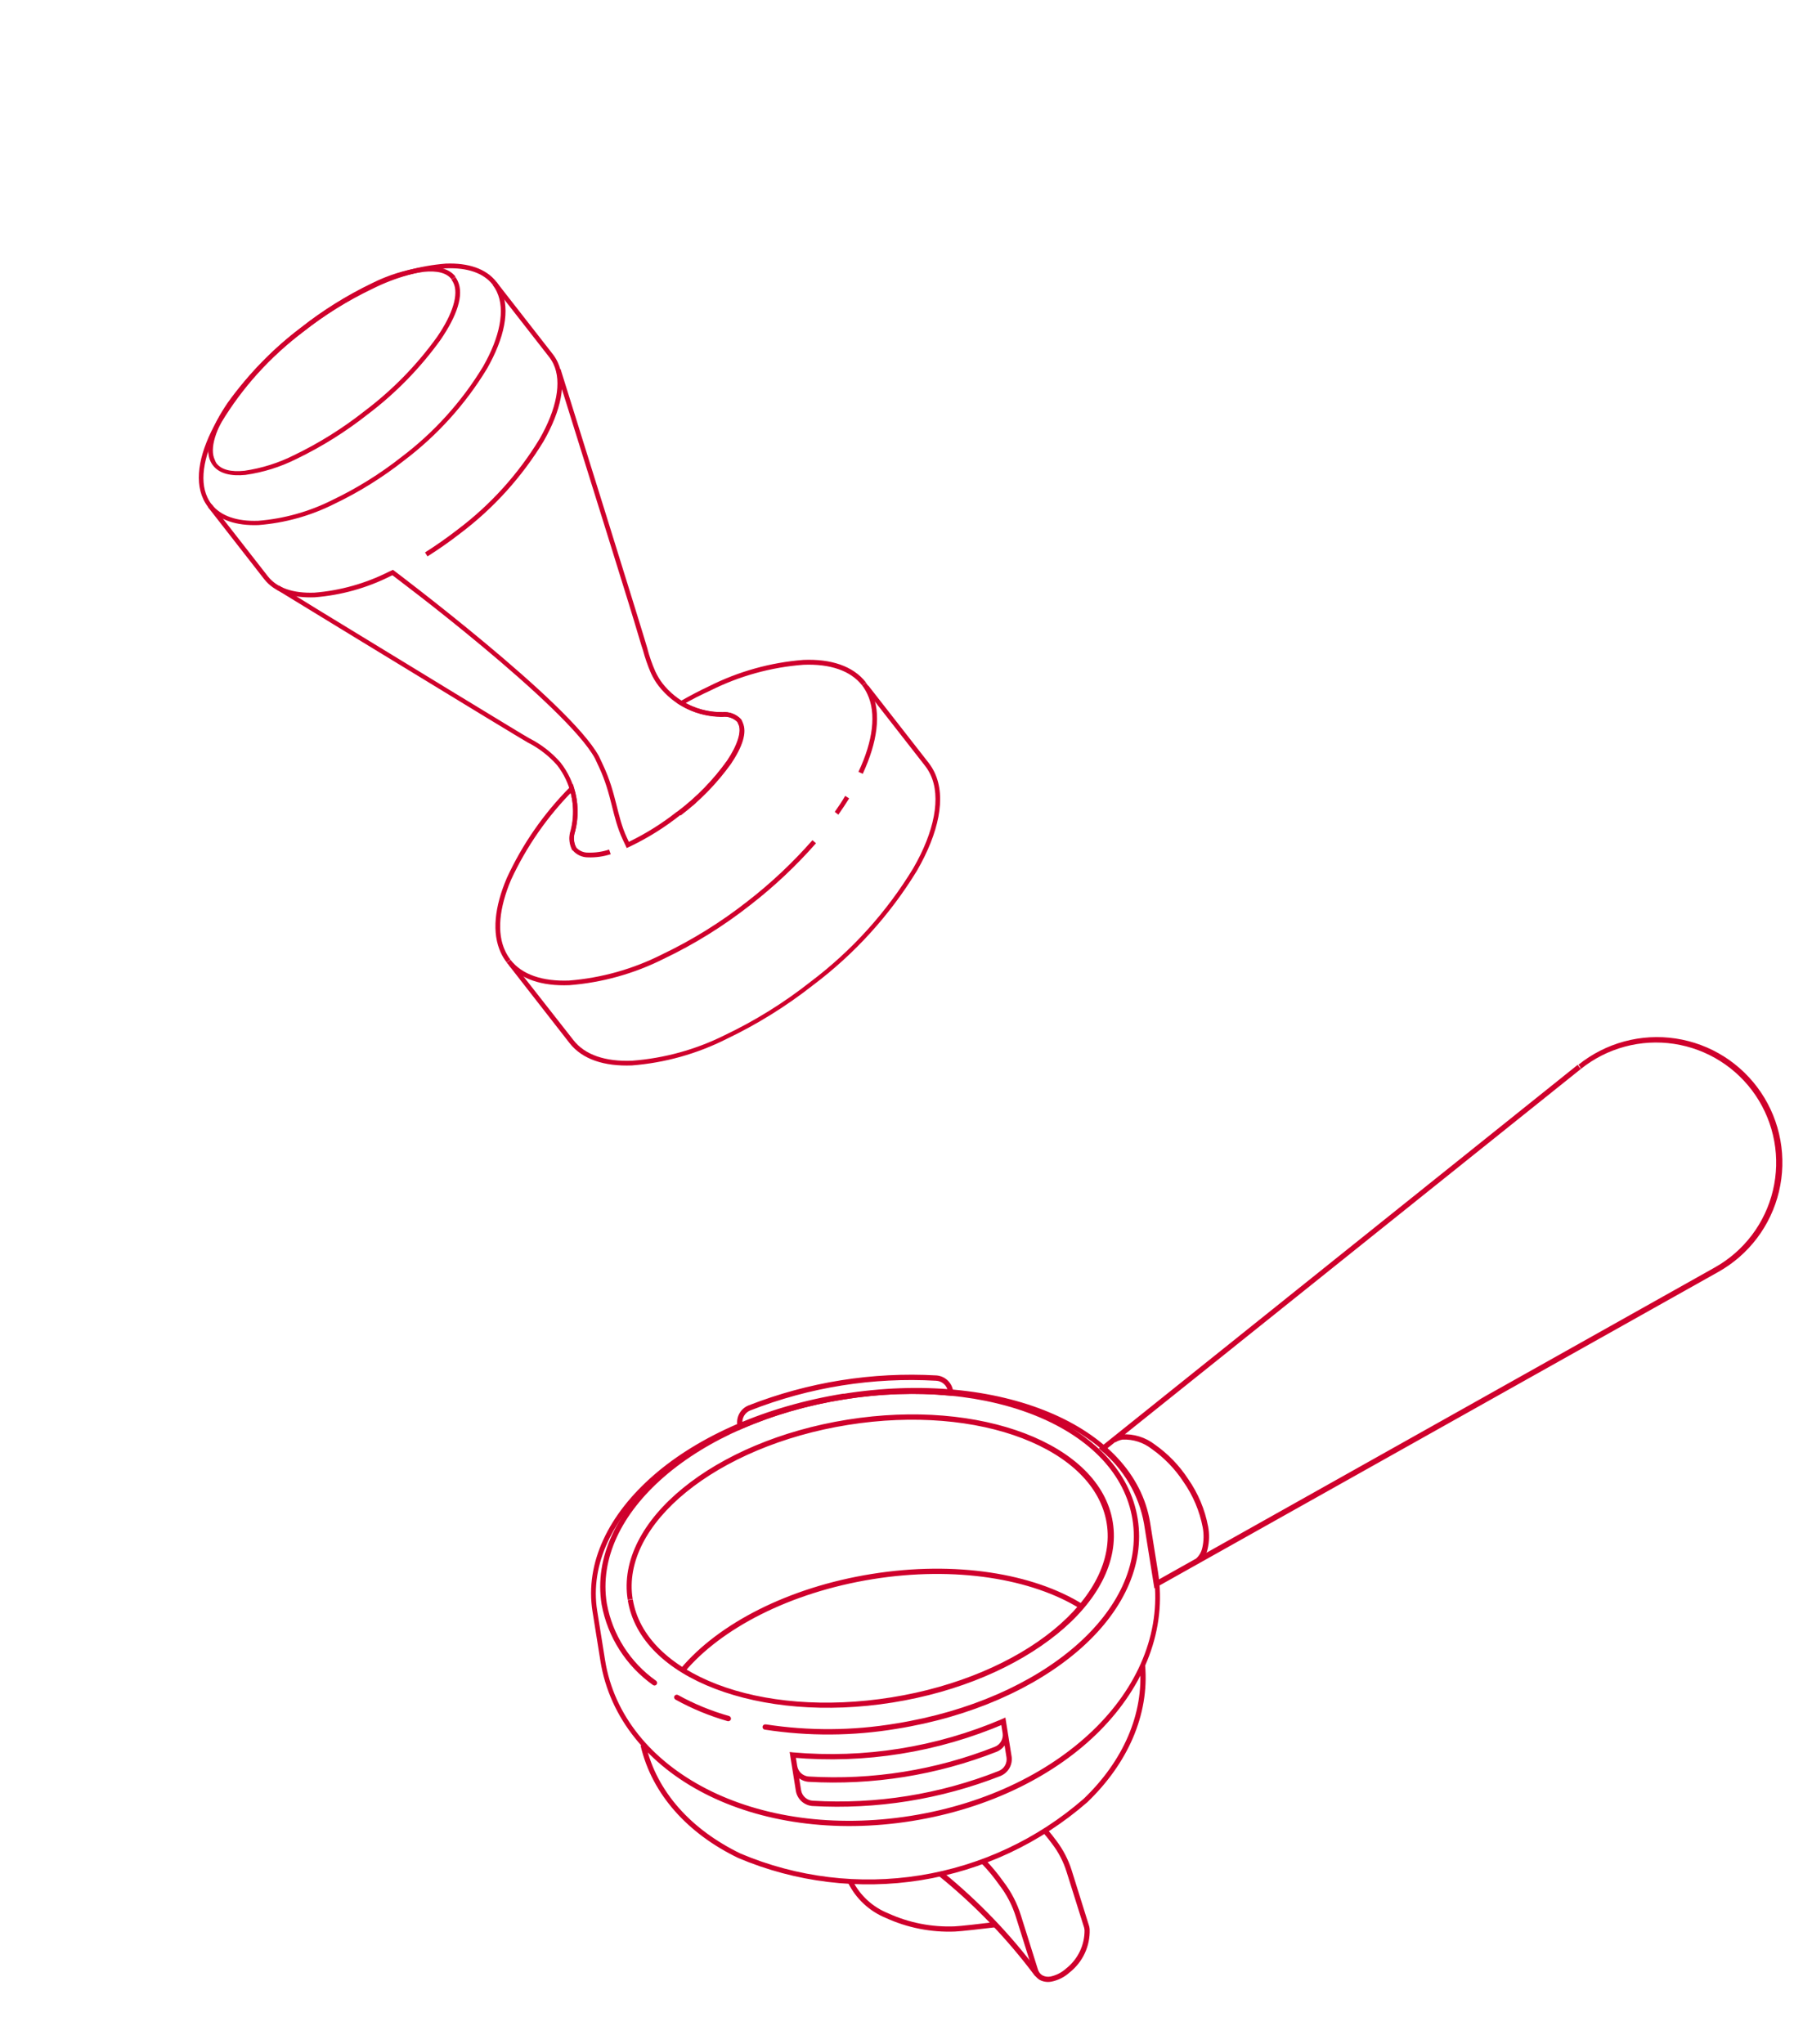 <svg width="474" height="540" viewBox="0 0 474 540" fill="none" xmlns="http://www.w3.org/2000/svg">
<g clip-path="url(#clip0_2086_126906)">
<path d="M179.155 447.791C183.422 450.151 187.947 452.012 192.64 453.336C192.814 453.397 192.959 453.52 193.048 453.681C193.136 453.842 193.162 454.031 193.121 454.21C193.06 454.384 192.937 454.529 192.776 454.618C192.615 454.706 192.426 454.732 192.247 454.691C187.454 453.32 182.833 451.41 178.471 448.997C178.39 448.952 178.318 448.893 178.26 448.82C178.202 448.748 178.159 448.665 178.134 448.576C178.108 448.488 178.101 448.394 178.111 448.303C178.122 448.211 178.151 448.122 178.196 448.041C178.294 447.885 178.448 447.772 178.626 447.725C178.804 447.679 178.994 447.702 179.155 447.791ZM202.325 455.541C213.697 457.292 225.276 457.218 236.625 455.324C256.181 452.199 272.838 444.664 284.075 434.924C295.312 425.185 301.116 413.316 299.214 401.412C297.311 389.507 288.102 380.062 274.389 374.309C260.677 368.556 242.5 366.587 222.945 369.712C203.389 372.837 186.732 380.372 175.495 390.112C164.258 399.851 158.43 411.724 160.329 423.604C161.828 431.848 166.498 439.177 173.338 444.017C173.482 444.13 173.579 444.293 173.608 444.474C173.637 444.655 173.596 444.84 173.493 444.991C173.385 445.141 173.221 445.242 173.039 445.271C172.856 445.3 172.669 445.256 172.519 445.147C165.396 440.085 160.529 432.444 158.954 423.848C156.957 411.35 163.1 399.013 174.576 389.089C186.051 379.165 202.935 371.52 222.729 368.358C242.522 365.195 260.912 367.13 274.92 373.055C288.928 378.98 298.606 388.764 300.596 401.215C302.585 413.666 296.477 426.071 284.978 435.998C273.479 445.926 256.618 453.567 236.849 456.726C225.354 458.644 213.627 458.716 202.11 456.94C202.015 456.932 201.922 456.903 201.839 456.858C201.755 456.812 201.681 456.749 201.623 456.674C201.564 456.598 201.521 456.512 201.498 456.419C201.474 456.327 201.469 456.23 201.484 456.136C201.499 456.041 201.534 455.951 201.585 455.87C201.636 455.79 201.704 455.721 201.783 455.667C201.862 455.614 201.951 455.577 202.045 455.559C202.139 455.542 202.236 455.544 202.329 455.565L202.325 455.541Z" fill="#CF002C"/>
<path d="M417.467 281.827L417.04 281.286C420.613 278.414 424.744 276.315 429.171 275.121C433.598 273.927 438.224 273.666 442.757 274.352C447.29 275.038 451.632 276.658 455.507 279.109C459.382 281.559 462.706 284.787 465.269 288.589C467.833 292.39 469.579 296.682 470.398 301.193C471.217 305.705 471.091 310.337 470.028 314.796C468.965 319.256 466.988 323.447 464.222 327.103C461.456 330.76 457.961 333.802 453.958 336.039L304.998 419.616L304.827 418.547C304.667 417.549 304.504 416.527 304.345 415.529L302.268 402.532C300.906 394.945 296.891 388.089 290.941 383.19L290.319 382.656L416.826 281.32L417.253 281.861L417.681 282.402L291.823 383.22L291.395 382.679L291.846 382.144C298.059 387.244 302.245 394.397 303.646 402.312L305.715 415.262C305.882 416.307 306.049 417.353 306.07 418.397L305.405 418.503L305.041 417.904L453.06 334.842C456.891 332.697 460.234 329.781 462.88 326.278C465.526 322.775 467.417 318.761 468.432 314.49C469.447 310.219 469.566 305.784 468.78 301.465C467.994 297.146 466.32 293.037 463.865 289.398C461.409 285.759 458.226 282.669 454.516 280.322C450.805 277.976 446.648 276.426 442.308 275.768C437.967 275.111 433.538 275.361 429.299 276.503C425.06 277.644 421.104 279.653 417.681 282.402L417.467 281.827ZM315.591 412.1C316.666 411.309 317.409 410.149 317.677 408.842C318.07 407.091 318.104 405.278 317.776 403.514C316.947 399.182 315.211 395.075 312.683 391.461C310.46 388.068 307.617 385.125 304.303 382.785C302.113 381.065 299.379 380.187 296.597 380.313C295.926 380.415 295.284 380.659 294.713 381.028L293.946 379.883C294.679 379.397 295.508 379.073 296.377 378.934C299.529 378.735 302.645 379.693 305.141 381.628C308.607 384.065 311.578 387.138 313.899 390.682C316.541 394.46 318.348 398.756 319.202 403.286C319.569 405.238 319.525 407.246 319.072 409.18C318.731 410.822 317.778 412.272 316.406 413.236L315.591 412.1ZM222.858 369.019L222.968 369.708C213.634 371.157 204.523 373.792 195.857 377.549L195.036 377.9L194.8 376.427C194.65 375.371 194.854 374.296 195.381 373.37C195.908 372.443 196.727 371.718 197.711 371.307C213.522 365.107 230.487 362.397 247.443 363.36C248.505 363.444 249.51 363.878 250.299 364.594C251.089 365.311 251.618 366.269 251.804 367.318L252.039 368.791L251.149 368.714C241.752 367.843 232.281 368.177 222.968 369.708L222.748 368.33C232.182 366.785 241.774 366.448 251.293 367.326L251.209 368.022L250.544 368.128L250.449 367.534C250.325 366.789 249.95 366.108 249.387 365.604C248.823 365.101 248.105 364.804 247.35 364.764C230.604 363.801 213.848 366.478 198.236 372.612C197.536 372.89 196.952 373.396 196.578 374.049C196.204 374.702 196.063 375.463 196.178 376.206L196.258 376.705L195.569 376.815L195.296 376.177C204.067 372.373 213.287 369.704 222.733 368.235L222.858 369.019ZM265.83 454.946L267.284 464.046C267.435 465.102 267.23 466.177 266.704 467.103C266.177 468.03 265.358 468.755 264.374 469.166C248.563 475.366 231.598 478.076 214.642 477.113C213.579 477.029 212.575 476.595 211.785 475.879C210.996 475.162 210.467 474.205 210.281 473.155L208.8 463.888L210.178 463.668L211.659 472.935C211.782 473.677 212.153 474.356 212.711 474.86C213.27 475.364 213.983 475.663 214.734 475.709C231.482 476.704 248.245 474.025 263.849 467.861C264.553 467.587 265.144 467.082 265.522 466.428C265.9 465.774 266.044 465.01 265.93 464.263L264.476 455.162L265.83 454.946ZM265.574 457.765L266.263 457.655C266.413 458.71 266.209 459.785 265.682 460.711C265.156 461.638 264.336 462.363 263.353 462.774C247.541 468.974 230.577 471.685 213.62 470.721C212.558 470.637 211.553 470.203 210.764 469.487C209.975 468.771 209.446 467.813 209.26 466.763L208.633 462.843L209.527 462.944C228.404 464.606 247.4 461.571 264.819 454.108L265.637 453.734L266.263 457.655L264.909 457.871L264.427 454.853L265.092 454.747L265.388 455.382C247.754 462.944 228.52 466.017 209.407 464.327L209.467 463.636L210.156 463.525L210.638 466.543C210.76 467.285 211.131 467.964 211.69 468.468C212.249 468.972 212.962 469.271 213.713 469.317C230.461 470.312 247.224 467.634 262.827 461.469C263.532 461.196 264.122 460.69 264.501 460.036C264.879 459.382 265.023 458.618 264.909 457.871L265.574 457.765ZM302.556 439.866C303.701 453.134 297.875 465.933 287.292 476.104C274.846 486.963 259.597 494.104 243.287 496.71C226.976 499.317 210.261 497.284 195.051 490.843C181.849 484.473 172.277 474.135 169.255 461.167L170.633 460.947C173.528 473.423 182.699 483.387 195.668 489.672C210.621 495.997 227.05 497.992 243.082 495.43C259.114 492.869 274.104 485.853 286.341 475.184C296.693 465.244 302.267 452.852 301.178 440.087L302.556 439.866ZM179.843 440.809C189.768 428.964 208.236 419.336 230.358 415.801C252.48 412.266 273.004 415.664 286.127 423.826L285.415 425.012C272.694 417.078 252.411 413.666 230.554 417.183C208.698 420.7 190.504 430.211 180.865 441.718L179.843 440.809ZM166.53 422.613L167.195 422.507C168.76 432.297 177.062 440.181 189.448 444.952C201.834 449.723 218.174 451.181 235.543 448.406C252.913 445.63 267.99 439.03 278.252 430.664C288.515 422.299 293.99 412.188 292.402 402.402C290.814 392.617 282.54 384.752 270.154 379.981C257.768 375.21 241.412 373.657 224.043 376.433C206.673 379.208 191.596 385.808 181.31 394.178C171.024 402.547 165.596 412.65 167.156 422.416L165.85 422.625C164.179 412.17 169.978 401.642 180.479 393.092C190.98 384.542 206.263 377.86 223.894 375.043C241.525 372.226 258.082 373.82 270.772 378.664C283.462 383.508 292.348 391.689 294.018 402.144C295.689 412.599 289.87 423.154 279.25 431.723C268.63 440.292 253.466 446.955 235.835 449.772C218.204 452.59 201.647 450.995 188.957 446.151C176.267 441.307 167.539 433.198 165.865 422.72L166.53 422.613ZM222.867 368.92L222.757 368.231C243.358 364.939 262.546 366.99 277.139 373.066C291.731 379.141 301.787 389.304 303.883 402.274L305.953 415.224C308.387 430.455 302.353 445.308 290.715 457.11C279.076 468.912 261.512 477.787 240.934 481.075C220.357 484.363 200.953 481.42 186.165 473.817C171.377 466.213 161.066 453.995 158.633 438.764L156.556 425.767C154.483 412.793 160.87 400.003 172.724 389.701C184.578 379.4 202.294 371.476 222.892 368.161L223.112 369.539C202.725 372.797 185.337 380.644 173.623 390.752C161.909 400.86 155.821 413.237 157.791 425.569L159.868 438.567C162.218 453.275 172.207 465.154 186.727 472.606C201.247 480.057 220.351 482.95 240.714 479.696C261.078 476.443 278.273 467.7 289.78 456.139C301.286 444.577 307.068 430.129 304.717 415.421L302.64 402.424C300.67 390.091 291.055 380.248 276.747 374.273C262.439 368.299 243.499 366.281 223.112 369.539L222.867 368.92Z" fill="#CF002C"/>
<path d="M249.136 494.58C258.654 502.332 267.173 511.235 274.499 521.085C274.552 521.157 274.59 521.24 274.61 521.328C274.63 521.416 274.633 521.507 274.618 521.596C274.602 521.684 274.569 521.769 274.521 521.845C274.472 521.921 274.409 521.986 274.334 522.037C274.26 522.091 274.175 522.129 274.086 522.15C273.996 522.171 273.903 522.174 273.813 522.159C273.722 522.144 273.635 522.112 273.557 522.063C273.479 522.014 273.411 521.951 273.358 521.876C266.084 512.146 257.632 503.355 248.195 495.705C248.048 495.59 247.952 495.42 247.929 495.234C247.906 495.048 247.958 494.861 248.073 494.713C248.189 494.565 248.358 494.47 248.544 494.447C248.73 494.424 248.917 494.476 249.065 494.591L249.136 494.58Z" fill="#CF002C"/>
<path d="M276.897 483.491C278.035 484.82 278.046 484.892 279.062 486.216C280.865 488.578 282.246 491.235 283.144 494.068L287.776 508.875C287.842 509.14 287.886 509.41 287.905 509.682C287.979 511.873 287.534 514.051 286.606 516.037C285.678 518.023 284.294 519.762 282.567 521.111C281.22 522.33 279.567 523.159 277.784 523.508C276.76 523.698 275.702 523.551 274.768 523.088C273.86 522.555 273.19 521.694 272.897 520.682L268.435 506.482C267.485 503.387 265.982 500.49 263.999 497.931C262.597 495.932 261.041 494.046 259.344 492.291L260.277 491.264C262.035 493.072 263.649 495.014 265.104 497.072C267.184 499.769 268.761 502.819 269.759 506.076L274.218 520.252C274.399 520.93 274.842 521.507 275.449 521.859C276.102 522.193 276.848 522.297 277.568 522.154C279.104 521.824 280.526 521.092 281.688 520.033C283.22 518.829 284.455 517.289 285.298 515.532C286.142 513.775 286.57 511.848 286.551 509.899L286.452 509.281L281.796 494.478C280.965 491.802 279.665 489.295 277.957 487.075C276.91 485.707 276.961 485.723 275.823 484.394L276.897 483.491Z" fill="#CF002C"/>
<path d="M225.31 496.901C227.281 500.774 230.586 503.803 234.616 505.429C240.132 507.958 246.166 509.148 252.229 508.901C253.491 508.87 259.426 508.19 262.938 507.751L263.158 509.129C259.713 509.533 253.759 510.241 252.327 510.275C246.041 510.527 239.785 509.298 234.062 506.687C229.709 504.912 226.155 501.605 224.072 497.391L225.31 496.901Z" fill="#CF002C"/>
<path d="M227.788 181.075C224.714 177.142 219.303 175.346 212.306 175.62C203.783 176.26 195.466 178.551 187.818 182.365C185.334 183.529 182.752 184.739 180.2 186.314L179.936 185.751L180.257 185.223C183.417 187.145 187.051 188.147 190.75 188.116L191.345 188.121L191.368 188.726L190.763 188.749L190.759 188.135C191.67 188.033 192.592 188.148 193.45 188.47C194.309 188.791 195.079 189.311 195.699 189.986C195.854 190.243 195.983 190.517 196.081 190.801C197.346 193.499 195.915 197.365 193.005 201.712C189.274 206.913 184.776 211.519 179.666 215.374L179.295 214.885L179.04 214.342L184.009 212.013L179.686 215.365C175.686 218.537 171.35 221.26 166.756 223.486L165.591 224.032L165.328 223.469L164.964 222.692C164.818 222.382 164.682 222.091 164.536 221.78C161.688 215.706 161.717 210.011 158.242 202.597C157.906 201.879 157.551 201.122 157.196 200.365C153.561 193.57 140.064 181.291 127.527 170.857C121.272 165.646 115.238 160.852 110.78 157.402C106.322 153.953 103.405 151.769 103.396 151.75L103.763 151.27L104.017 151.813L103.144 152.223C96.895 155.359 90.096 157.251 83.125 157.796C77.338 158.023 72.571 156.541 69.794 152.99L54.915 133.925L55.883 133.163L70.762 152.228C73.196 155.349 77.484 156.771 83.07 156.567C89.877 156.02 96.514 154.162 102.616 151.097L103.82 150.533L104.111 150.751C104.111 150.751 115.742 159.503 128.288 169.956C140.834 180.409 154.343 192.612 158.255 199.797C158.628 200.593 158.992 201.369 159.338 202.107C162.932 209.773 162.939 215.545 165.632 221.29C165.768 221.581 165.905 221.872 166.041 222.163L166.405 222.94L165.842 223.204L165.588 222.66L166.17 222.387C170.68 220.204 174.937 217.534 178.866 214.424L179.237 214.913L179.501 215.475L174.707 217.723L179.04 214.342C184.038 210.564 188.435 206.052 192.084 200.96C194.874 196.811 196.012 193.129 195.072 191.274L194.808 190.711C194.302 190.189 193.681 189.793 192.994 189.556C192.307 189.319 191.573 189.247 190.853 189.345L190.259 189.34L190.217 188.744L190.841 188.712L190.844 189.326C186.914 189.347 183.055 188.28 179.694 186.244L178.797 185.694L179.748 185.248C182.306 183.788 184.872 182.444 187.356 181.279C195.131 177.369 203.594 175.01 212.271 174.334C219.47 174.037 225.359 175.893 228.777 180.256L227.788 181.075Z" fill="#CF002C"/>
<path d="M119.807 73.536L120.286 73.146C120.537 73.48 120.753 73.839 120.931 74.217C122.677 77.943 120.706 83.484 116.394 89.79C111.008 97.266 104.531 103.894 97.179 109.449C91.356 114.05 85.047 118 78.365 121.228C74.118 123.364 69.551 124.793 64.843 125.46C61.066 125.834 58.005 125.162 56.304 123C56.039 122.675 55.816 122.319 55.641 121.938C53.894 118.211 55.866 112.671 60.177 106.365C65.586 98.854 72.086 92.193 79.462 86.602C85.272 81.995 91.575 78.047 98.257 74.832C102.504 72.697 107.071 71.267 111.778 70.6C115.576 70.217 118.617 70.898 120.337 73.051L119.857 73.442L119.349 73.822C118.031 72.072 115.516 71.453 111.901 71.821C107.335 72.485 102.905 73.882 98.784 75.958C92.186 79.144 85.956 83.04 80.204 87.579C72.881 93.108 66.441 99.719 61.106 107.185C56.876 113.31 55.332 118.603 56.755 121.487C56.863 121.79 57 122.083 57.164 122.36C58.482 124.11 60.998 124.729 64.612 124.361C69.179 123.697 73.608 122.3 77.729 120.224C84.328 117.04 90.558 113.142 96.309 108.603C103.638 103.085 110.093 96.492 115.454 89.046C119.684 82.921 121.228 77.629 119.805 74.745C119.673 74.448 119.503 74.169 119.298 73.917L119.807 73.536Z" fill="#CF002C"/>
<path d="M130.658 74.818L131.147 74.446C131.633 75.082 132.049 75.767 132.389 76.492C134.91 81.868 133.253 89.343 128.687 97.378C122.971 106.797 115.519 115.046 106.727 121.686C101.021 126.174 94.836 130.018 88.286 133.148C82.043 136.282 75.25 138.171 68.286 138.712C62.489 138.92 57.723 137.438 54.955 133.906C54.469 133.271 54.052 132.585 53.712 131.861C51.201 126.505 52.829 119.019 57.414 110.975C63.134 101.55 70.593 93.298 79.394 86.657C85.093 82.171 91.271 78.33 97.816 75.204C104.063 72.083 110.853 70.194 117.815 69.641C123.631 69.424 128.379 70.915 131.147 74.446L130.658 74.818L130.178 75.208C127.754 72.107 123.456 70.666 117.879 70.889C111.075 71.415 104.44 73.263 98.344 76.33C91.877 79.417 85.771 83.209 80.136 87.635C71.449 94.186 64.093 102.334 58.462 111.643C53.958 119.507 52.558 126.673 54.798 131.4C55.104 132.052 55.48 132.67 55.921 133.24C58.345 136.341 62.643 137.783 68.229 137.579C75.029 137.035 81.659 135.181 87.755 132.118C94.222 129.031 100.328 125.24 105.963 120.814C114.637 114.278 121.986 106.149 127.617 96.862C132.121 88.998 133.52 81.832 131.281 77.106C130.975 76.453 130.598 75.836 130.157 75.265L130.658 74.818Z" fill="#CF002C"/>
<path d="M135.492 254.357L151.497 274.764C154.552 278.706 159.982 280.492 166.979 280.219C175.495 279.58 183.805 277.293 191.448 273.483C199.528 269.636 207.152 264.895 214.176 259.349C225.02 251.178 234.213 241.02 241.265 229.417C246.92 219.665 248.664 210.609 245.842 204.641C245.458 203.825 244.985 203.055 244.433 202.342L228.44 181.858L229.408 181.097L245.402 201.58C246.008 202.369 246.526 203.221 246.948 204.122C250.042 210.721 248.032 220.019 242.305 229.971C235.146 241.71 225.824 251.984 214.834 260.248C207.728 265.839 200.024 270.626 191.863 274.52C184.086 278.427 175.624 280.785 166.948 281.465C159.74 281.743 153.86 279.906 150.461 275.534L134.505 255.08L135.492 254.357Z" fill="#CF002C"/>
<path d="M179.079 214.419C184.083 210.636 188.485 206.114 192.133 201.009C195.02 196.815 196.061 193.178 195.12 191.323L194.856 190.76C194.347 190.244 193.725 189.852 193.039 189.615C192.353 189.378 191.622 189.302 190.902 189.394L190.125 189.403L190.288 188.641L190.889 188.761L190.893 189.375C187.646 189.402 184.436 188.682 181.511 187.269C178.587 185.857 176.028 183.79 174.031 181.229C173.231 180.19 172.552 179.063 172.006 177.87C171.145 175.891 170.434 173.851 169.879 171.766C169.669 171.319 168.252 166.326 166.089 159.338C162.827 148.794 158.029 133.408 154.046 120.669C152.059 114.309 150.285 108.607 148.99 104.48L146.923 97.849L148.102 97.486C148.102 97.486 153.699 115.434 159.394 133.644C162.222 142.757 165.087 151.949 167.268 158.975C169.449 166.001 170.945 170.91 171.103 171.499L170.514 171.657L171.058 171.402C171.595 173.448 172.295 175.447 173.15 177.381C173.659 178.487 174.285 179.534 175.018 180.506C176.898 182.92 179.31 184.868 182.065 186.2C184.819 187.532 187.844 188.211 190.904 188.186L191.661 188.186L191.518 188.94L190.888 188.809L190.884 188.195C191.797 188.096 192.72 188.211 193.581 188.531C194.442 188.851 195.216 189.366 195.843 190.037C195.999 190.295 196.127 190.568 196.225 190.852C197.49 193.55 196.078 197.407 193.169 201.754C189.434 206.955 184.941 211.567 179.839 215.436L179.079 214.419Z" fill="#CF002C"/>
<path d="M73.787 154.74C73.787 154.74 77.781 157.2 83.786 160.919L118.073 181.846L133.041 190.951C136.951 193.332 139.652 194.954 139.861 195.045C142.983 196.625 145.773 198.788 148.08 201.419C150.084 203.968 151.473 206.945 152.139 210.118C152.806 213.291 152.732 216.576 151.922 219.716L151.332 219.566L151.538 218.996L152.06 219.201L151.912 219.744C151.51 220.922 151.525 222.202 151.955 223.37L152.218 223.933L151.25 224.694C151.094 224.437 150.966 224.164 150.868 223.879C150.318 222.446 150.28 220.866 150.76 219.408L151.36 219.577L151.154 220.147L150.632 219.942L150.76 219.408C151.928 214.915 151.488 210.156 149.519 205.952C148.889 204.599 148.108 203.321 147.189 202.144C144.975 199.637 142.299 197.58 139.307 196.086L139.627 195.557L139.335 196.096C138.787 195.785 134.433 193.163 128.115 189.33C109.218 177.854 73.118 155.787 73.118 155.787L73.787 154.74Z" fill="#CF002C"/>
<path d="M161.36 225.66C159.432 226.284 157.41 226.567 155.384 226.497C154.624 226.503 153.87 226.345 153.176 226.032C152.482 225.72 151.864 225.262 151.364 224.688C151.209 224.43 151.081 224.157 150.982 223.873C150.409 222.448 150.364 220.866 150.856 219.411L151.446 219.56L151.249 220.15L150.736 219.964L150.875 219.402C151.759 215.824 151.638 212.071 150.526 208.558L151.089 208.294L151.529 208.727C144.691 215.601 139.108 223.618 135.031 232.416C131.87 239.863 131.233 246.482 133.472 251.209C133.848 252.019 134.31 252.787 134.852 253.497L133.884 254.259C133.281 253.477 132.765 252.631 132.346 251.736C129.89 246.496 130.66 239.554 133.911 231.946C138.03 223.006 143.693 214.863 150.639 207.889L151.368 207.121L151.678 208.136C152.841 211.883 152.936 215.88 151.951 219.678L151.361 219.529L151.567 218.959L152.089 219.164L151.941 219.707C151.539 220.884 151.554 222.165 151.984 223.332L152.248 223.895C152.644 224.331 153.13 224.677 153.671 224.909C154.213 225.141 154.798 225.254 155.387 225.24C157.268 225.298 159.144 225.028 160.931 224.441L161.36 225.66Z" fill="#CF002C"/>
<path d="M220.556 214.482C221.57 213.059 222.497 211.654 223.31 210.255L224.357 210.924C223.478 212.331 222.521 213.774 221.496 215.224L220.556 214.482Z" fill="#CF002C"/>
<path d="M134.88 253.555C137.935 257.497 143.346 259.293 150.352 259.038C158.865 258.36 167.166 256.036 174.795 252.197C182.871 248.345 190.497 243.612 197.532 238.082C203.744 233.265 209.48 227.865 214.663 221.955L215.592 222.775C210.353 228.735 204.561 234.184 198.294 239.05C191.187 244.642 183.483 249.428 175.322 253.322C167.546 257.23 159.084 259.589 150.407 260.267C143.199 260.545 137.31 258.689 133.892 254.326L134.88 253.555Z" fill="#CF002C"/>
<path d="M226.818 203.9C230.668 195.751 231.582 188.458 229.17 183.363C228.794 182.552 228.331 181.785 227.789 181.074L228.758 180.313C229.361 181.095 229.876 181.941 230.295 182.835C232.943 188.483 231.79 196.125 227.946 204.437L226.818 203.9Z" fill="#CF002C"/>
<path d="M131.221 74.554L146.1 93.619C146.586 94.254 147.002 94.94 147.343 95.664C149.863 101.04 148.226 108.507 143.64 116.551C137.924 125.97 130.472 134.218 121.68 140.859C118.785 143.116 115.857 145.151 112.953 146.986L112.298 145.943C115.164 144.127 118.053 142.11 120.918 139.89C129.592 133.355 136.941 125.226 142.572 115.939C147.076 108.075 148.476 100.909 146.236 96.183C145.93 95.53 145.554 94.912 145.113 94.342L130.234 75.277L131.221 74.554Z" fill="#CF002C"/>
</g>
<defs>
<clipPath id="clip0_2086_126906">
<rect width="474" height="540" fill="white"/>
</clipPath>
</defs>
</svg>
